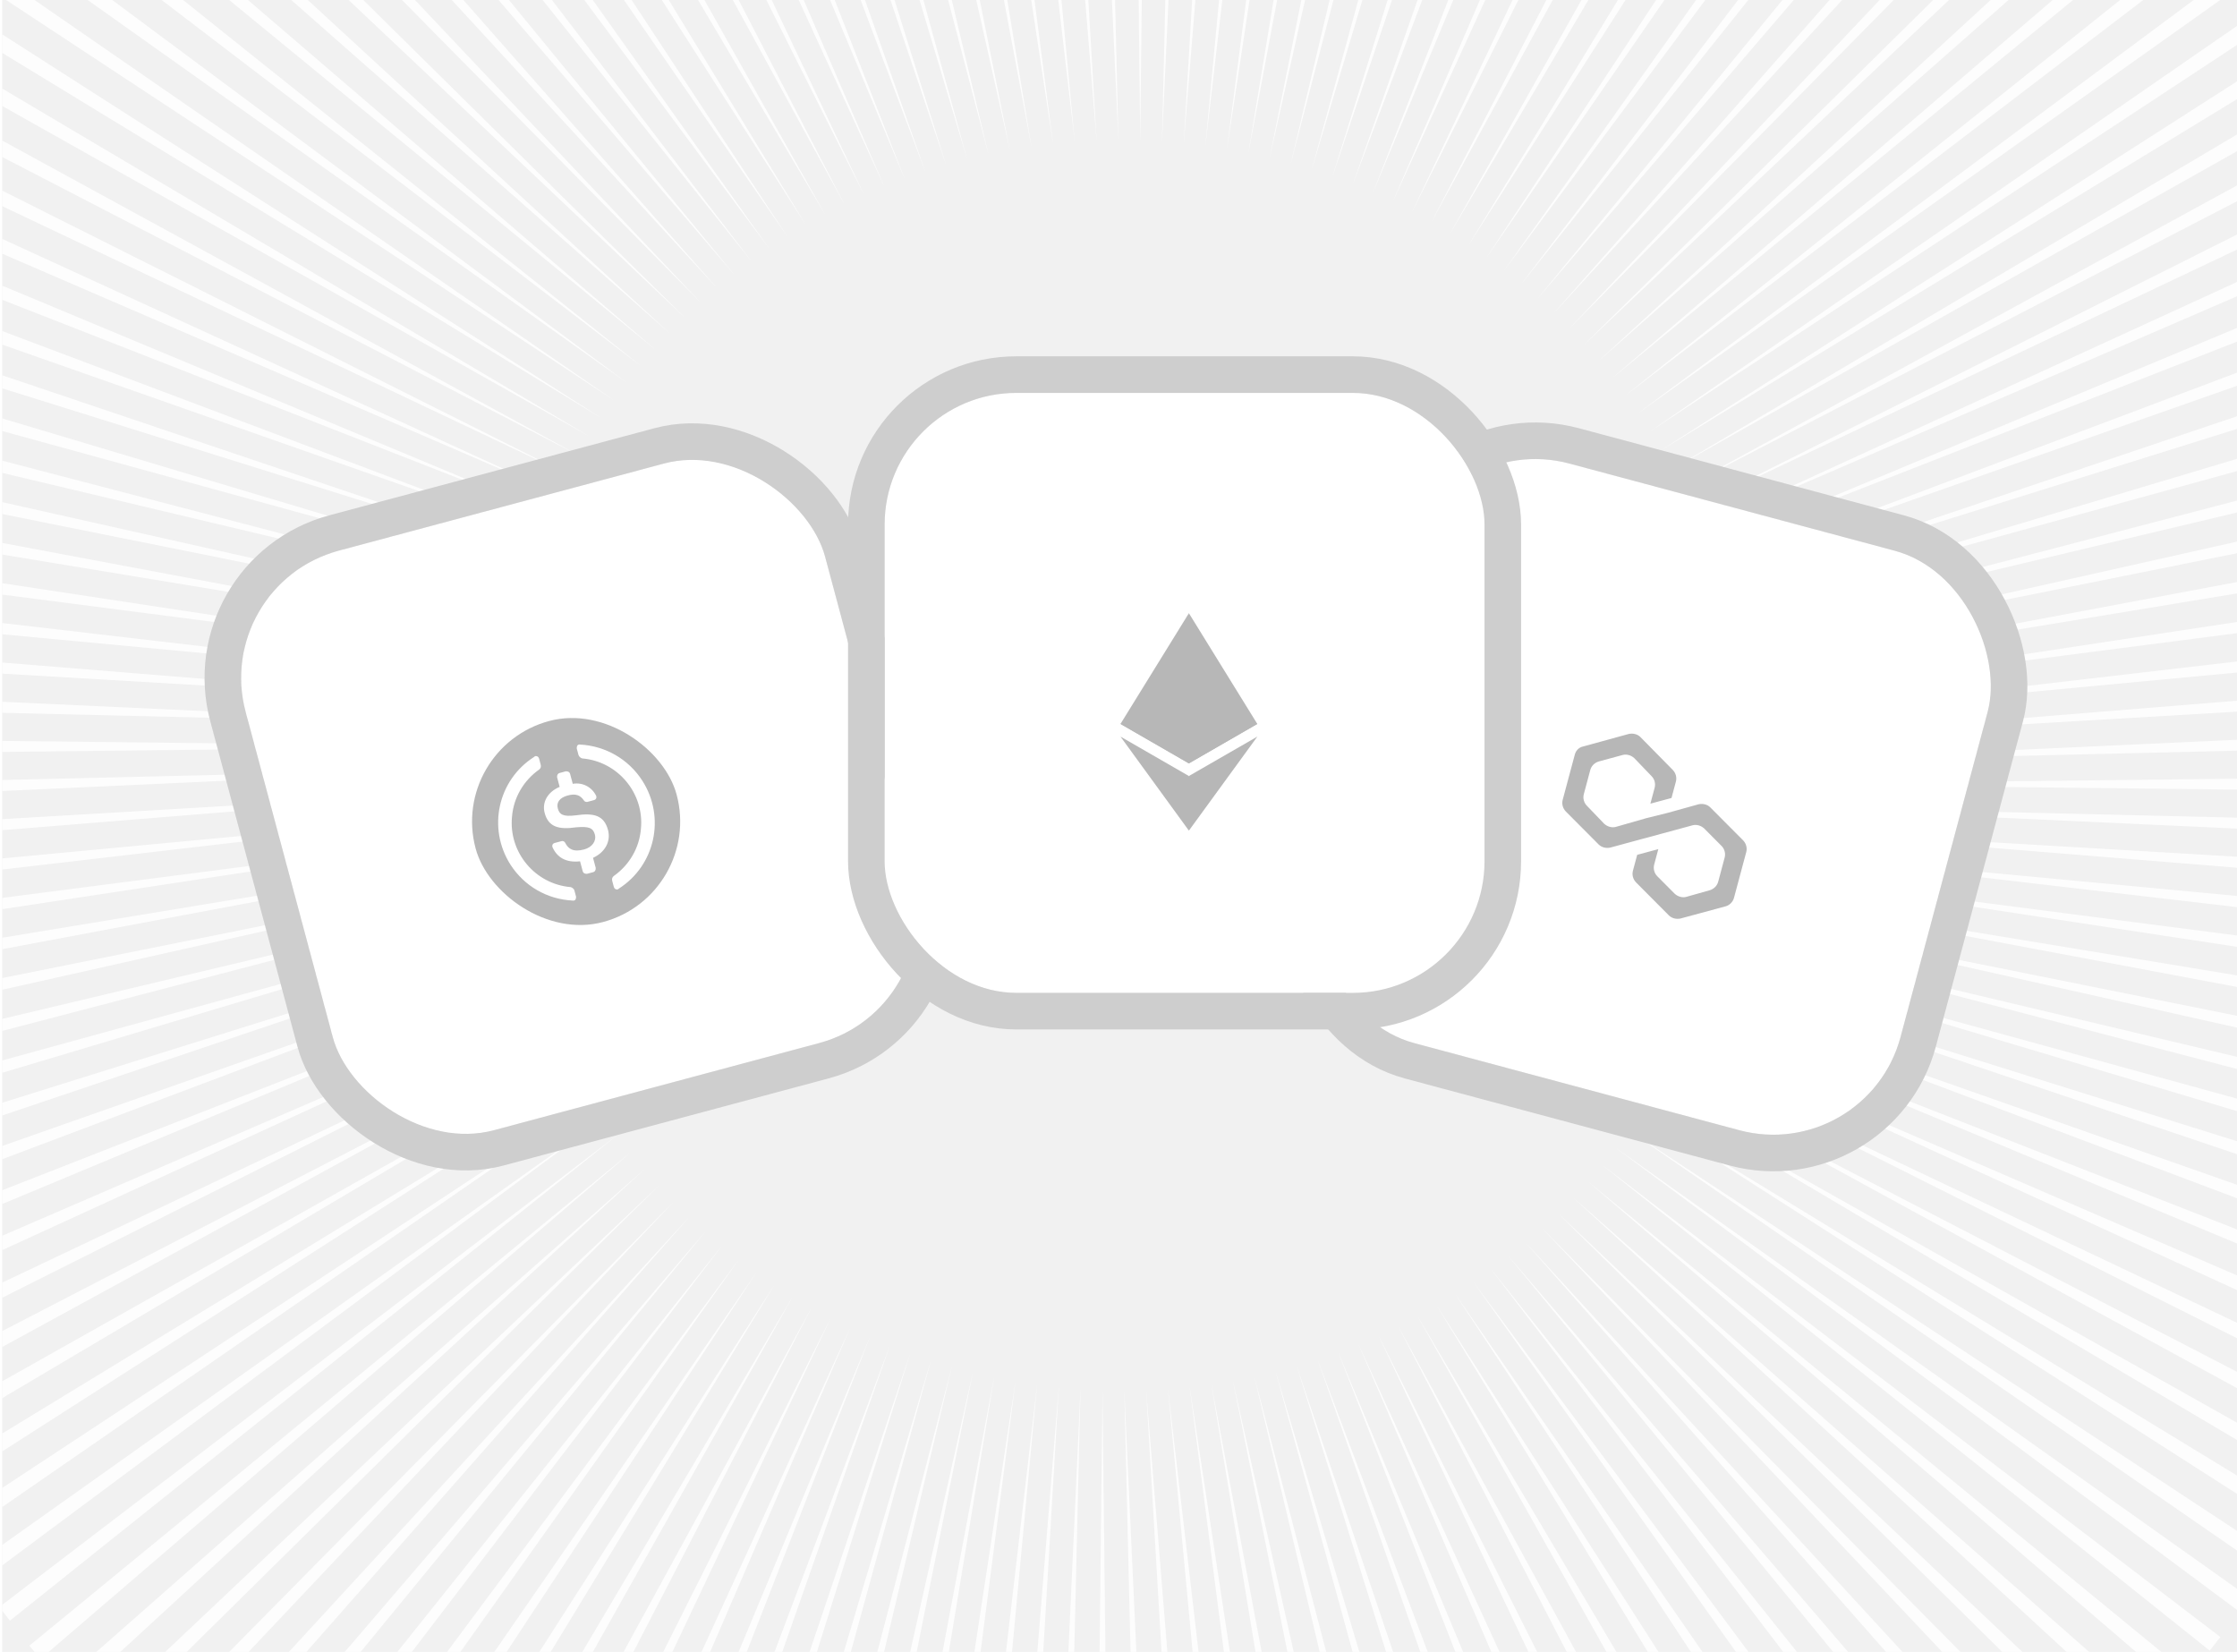 <svg width="344" height="254" viewBox="0 0 344 254" fill="none" xmlns="http://www.w3.org/2000/svg">
<g clip-path="url(#clip0_1136_557)">
<rect width="343.667" height="254" transform="translate(0.333)" fill="#F1F1F1"/>
<path d="M169.54 213.739L170.868 333.384H168.211L169.54 213.739Z" fill="#FDFDFD"/>
<path d="M172.894 213.781L178.397 333.307L175.742 333.399L172.894 213.781Z" fill="#FDFDFD"/>
<path d="M176.247 213.704L185.918 332.964L183.268 333.15L176.247 213.704Z" fill="#FDFDFD"/>
<path d="M179.598 213.513L193.425 332.363L190.783 332.641L179.598 213.513Z" fill="#FDFDFD"/>
<path d="M182.935 213.202L200.902 331.497L198.271 331.867L182.935 213.202Z" fill="#FDFDFD"/>
<path d="M186.27 212.778L208.355 330.374L205.738 330.835L186.27 212.778Z" fill="#FDFDFD"/>
<path d="M189.579 212.234L215.754 328.987L213.156 329.54L189.579 212.234Z" fill="#FDFDFD"/>
<path d="M192.862 211.577L223.096 327.346L220.518 327.988L192.862 211.577Z" fill="#FDFDFD"/>
<path d="M196.133 210.806L230.388 325.449L227.834 326.182L196.133 210.806Z" fill="#FDFDFD"/>
<path d="M199.364 209.922L237.6 323.3L235.073 324.121L199.364 209.922Z" fill="#FDFDFD"/>
<path d="M202.57 208.925L244.739 320.899L242.243 321.808L202.57 208.925Z" fill="#FDFDFD"/>
<path d="M205.739 207.82L251.79 318.255L249.327 319.25L205.739 207.82Z" fill="#FDFDFD"/>
<path d="M208.857 206.602L258.735 315.362L256.308 316.443L208.857 206.602Z" fill="#FDFDFD"/>
<path d="M211.939 205.278L265.582 312.231L263.194 313.396L211.939 205.278Z" fill="#FDFDFD"/>
<path d="M214.971 203.846L272.313 308.862L269.967 310.109L214.971 203.846Z" fill="#FDFDFD"/>
<path d="M217.952 202.307L278.925 305.258L276.624 306.586L217.952 202.307Z" fill="#FDFDFD"/>
<path d="M220.885 200.667L285.413 301.427L283.16 302.835L220.885 200.667Z" fill="#FDFDFD"/>
<path d="M223.755 198.926L291.761 297.373L289.558 298.859L223.755 198.926Z" fill="#FDFDFD"/>
<path d="M226.552 197.085L297.952 293.099L295.803 294.66L226.552 197.085Z" fill="#FDFDFD"/>
<path d="M229.289 195.149L303.996 288.612L301.902 290.248L229.289 195.149Z" fill="#FDFDFD"/>
<path d="M231.951 193.118L309.875 283.917L307.84 285.625L231.951 193.118Z" fill="#FDFDFD"/>
<path d="M234.553 190.999L315.598 279.023L313.624 280.801L234.553 190.999Z" fill="#FDFDFD"/>
<path d="M237.081 188.784L321.148 273.927L319.237 275.772L237.081 188.784Z" fill="#FDFDFD"/>
<path d="M239.524 186.488L326.511 268.644L324.666 270.555L239.524 186.488Z" fill="#FDFDFD"/>
<path d="M241.881 184.102L331.683 263.173L329.905 265.147L241.881 184.102Z" fill="#FDFDFD"/>
<path d="M244.154 181.635L336.661 257.523L334.953 259.558L244.154 181.635Z" fill="#FDFDFD"/>
<path d="M246.341 179.09L341.44 251.704L339.804 253.797L246.341 179.09Z" fill="#FDFDFD"/>
<path d="M248.444 176.476L346.019 245.726L344.457 247.876L248.444 176.476Z" fill="#FDFDFD"/>
<path d="M250.449 173.784L350.381 239.588L348.895 241.79L250.449 173.784Z" fill="#FDFDFD"/>
<path d="M252.817 171.3L354.985 233.575L353.577 235.828L252.817 171.3Z" fill="#FDFDFD"/>
<path d="M254.168 168.209L358.448 226.881L357.119 229.182L254.168 168.209Z" fill="#FDFDFD"/>
<path d="M255.883 165.325L362.147 220.322L360.899 222.668L255.883 165.325Z" fill="#FDFDFD"/>
<path d="M257.502 162.383L365.62 213.638L364.455 216.025L257.502 162.383Z" fill="#FDFDFD"/>
<path d="M259.011 159.388L368.852 206.839L367.771 209.266L259.011 159.388Z" fill="#FDFDFD"/>
<path d="M260.412 156.341L371.842 199.929L370.846 202.393L260.412 156.341Z" fill="#FDFDFD"/>
<path d="M261.703 153.249L374.587 192.921L373.678 195.418L261.703 153.249Z" fill="#FDFDFD"/>
<path d="M262.887 150.11L377.086 185.818L376.265 188.345L262.887 150.11Z" fill="#FDFDFD"/>
<path d="M263.963 146.93L379.339 178.632L378.606 181.185L263.963 146.93Z" fill="#FDFDFD"/>
<path d="M264.93 143.717L381.342 171.372L380.699 173.95L264.93 143.717Z" fill="#FDFDFD"/>
<path d="M265.776 140.469L383.082 164.045L382.53 166.644L265.776 140.469Z" fill="#FDFDFD"/>
<path d="M266.514 137.199L384.572 156.667L384.111 159.284L266.514 137.199Z" fill="#FDFDFD"/>
<path d="M267.132 133.907L385.797 149.243L385.428 151.874L267.132 133.907Z" fill="#FDFDFD"/>
<path d="M267.643 130.593L386.771 141.779L386.493 144.421L267.643 130.593Z" fill="#FDFDFD"/>
<path d="M268.033 127.263L387.478 134.284L387.293 136.934L268.033 127.263Z" fill="#FDFDFD"/>
<path d="M268.315 123.923L387.933 126.771L387.84 129.426L268.315 123.923Z" fill="#FDFDFD"/>
<path d="M268.477 120.573L388.121 119.244L388.121 121.901L268.477 120.573Z" fill="#FDFDFD"/>
<path d="M268.52 117.218L388.045 111.715L388.138 114.37L268.52 117.218Z" fill="#FDFDFD"/>
<path d="M268.442 113.866L387.702 104.195L387.888 106.845L268.442 113.866Z" fill="#FDFDFD"/>
<path d="M268.245 110.521L387.095 96.694L387.373 99.336L268.245 110.521Z" fill="#FDFDFD"/>
<path d="M267.94 107.184L386.235 89.217L386.605 91.848L267.94 107.184Z" fill="#FDFDFD"/>
<path d="M267.516 103.855L385.112 81.771L385.573 84.387L267.516 103.855Z" fill="#FDFDFD"/>
<path d="M266.972 100.546L383.726 74.371L384.278 76.97L266.972 100.546Z" fill="#FDFDFD"/>
<path d="M266.32 97.256L382.089 67.023L382.732 69.601L266.32 97.256Z" fill="#FDFDFD"/>
<path d="M265.55 93.993L380.193 59.737L380.926 62.291L265.55 93.993Z" fill="#FDFDFD"/>
<path d="M264.672 90.755L378.05 52.519L378.871 55.046L264.672 90.755Z" fill="#FDFDFD"/>
<path d="M263.675 87.549L375.649 45.38L376.558 47.876L263.675 87.549Z" fill="#FDFDFD"/>
<path d="M262.57 84.38L373.005 38.329L374 40.792L262.57 84.38Z" fill="#FDFDFD"/>
<path d="M261.358 81.255L370.118 31.378L371.199 33.805L261.358 81.255Z" fill="#FDFDFD"/>
<path d="M260.039 78.174L366.993 24.532L368.158 26.92L260.039 78.174Z" fill="#FDFDFD"/>
<path d="M258.601 75.143L363.617 17.8L364.865 20.146L258.601 75.143Z" fill="#FDFDFD"/>
<path d="M257.069 72.161L360.02 11.188L361.348 13.489L257.069 72.161Z" fill="#FDFDFD"/>
<path d="M255.428 69.234L356.189 4.706L357.597 6.959L255.428 69.234Z" fill="#FDFDFD"/>
<path d="M253.694 66.369L352.141 -1.636L353.627 0.566L253.694 66.369Z" fill="#FDFDFD"/>
<path d="M251.853 63.566L347.867 -7.834L349.429 -5.684L251.853 63.566Z" fill="#FDFDFD"/>
<path d="M249.917 60.83L343.38 -13.877L345.016 -11.784L249.917 60.83Z" fill="#FDFDFD"/>
<path d="M247.886 58.161L338.685 -19.762L340.393 -17.727L247.886 58.161Z" fill="#FDFDFD"/>
<path d="M245.76 55.566L333.784 -25.479L335.562 -23.505L245.76 55.566Z" fill="#FDFDFD"/>
<path d="M243.552 53.044L328.694 -31.023L330.539 -29.112L243.552 53.044Z" fill="#FDFDFD"/>
<path d="M241.249 50.602L323.406 -36.386L325.317 -34.541L241.249 50.602Z" fill="#FDFDFD"/>
<path d="M238.864 48.238L317.935 -41.564L319.909 -39.786L238.864 48.238Z" fill="#FDFDFD"/>
<path d="M236.396 45.96L312.285 -46.547L314.32 -44.84L236.396 45.96Z" fill="#FDFDFD"/>
<path d="M233.858 43.772L306.471 -51.327L308.565 -49.691L233.858 43.772Z" fill="#FDFDFD"/>
<path d="M231.238 41.676L300.488 -55.9L302.638 -54.338L231.238 41.676Z" fill="#FDFDFD"/>
<path d="M228.546 39.671L294.349 -60.262L296.551 -58.776L228.546 39.671Z" fill="#FDFDFD"/>
<path d="M225.785 37.762L288.061 -64.406L290.314 -62.998L225.785 37.762Z" fill="#FDFDFD"/>
<path d="M222.965 35.951L281.636 -68.329L283.937 -67L222.965 35.951Z" fill="#FDFDFD"/>
<path d="M220.075 34.236L275.072 -72.028L277.418 -70.781L220.075 34.236Z" fill="#FDFDFD"/>
<path d="M217.126 32.624L268.381 -75.494L270.769 -74.33L217.126 32.624Z" fill="#FDFDFD"/>
<path d="M214.132 31.114L261.582 -78.727L264.009 -77.646L214.132 31.114Z" fill="#FDFDFD"/>
<path d="M211.091 29.714L254.679 -81.716L257.143 -80.721L211.091 29.714Z" fill="#FDFDFD"/>
<path d="M208.004 28.416L247.676 -84.468L250.173 -83.559L208.004 28.416Z" fill="#FDFDFD"/>
<path d="M204.871 27.232L240.58 -86.967L243.107 -86.146L204.871 27.232Z" fill="#FDFDFD"/>
<path d="M201.692 26.157L233.393 -89.219L235.947 -88.487L201.692 26.157Z" fill="#FDFDFD"/>
<path d="M198.478 25.19L226.134 -91.222L228.712 -90.579L198.478 25.19Z" fill="#FDFDFD"/>
<path d="M195.231 24.337L218.807 -92.969L221.406 -92.417L195.231 24.337Z" fill="#FDFDFD"/>
<path d="M191.961 23.599L211.429 -94.459L214.045 -93.998L191.961 23.599Z" fill="#FDFDFD"/>
<path d="M188.669 22.974L204.004 -95.691L206.635 -95.321L188.669 22.974Z" fill="#FDFDFD"/>
<path d="M185.355 22.464L196.541 -96.663L199.183 -96.386L185.355 22.464Z" fill="#FDFDFD"/>
<path d="M182.031 22.074L189.052 -97.371L191.703 -97.186L182.031 22.074Z" fill="#FDFDFD"/>
<path d="M178.685 21.798L181.533 -97.82L184.188 -97.727L178.685 21.798Z" fill="#FDFDFD"/>
<path d="M175.34 21.642L174.012 -98.002L176.669 -98.002L175.34 21.642Z" fill="#FDFDFD"/>
<path d="M171.986 21.6L166.482 -97.926L169.138 -98.018L171.986 21.6Z" fill="#FDFDFD"/>
<path d="M168.633 21.677L158.962 -97.583L161.612 -97.768L168.633 21.677Z" fill="#FDFDFD"/>
<path d="M165.282 21.868L151.455 -96.982L154.097 -97.26L165.282 21.868Z" fill="#FDFDFD"/>
<path d="M161.946 22.179L143.979 -96.116L146.61 -96.486L161.946 22.179Z" fill="#FDFDFD"/>
<path d="M158.622 22.604L136.538 -94.993L139.154 -95.454L158.622 22.604Z" fill="#FDFDFD"/>
<path d="M155.313 23.141L129.138 -93.612L131.737 -94.165L155.313 23.141Z" fill="#FDFDFD"/>
<path d="M152.018 23.799L121.784 -91.97L124.362 -92.613L152.018 23.799Z" fill="#FDFDFD"/>
<path d="M148.748 24.57L114.493 -90.074L117.047 -90.806L148.748 24.57Z" fill="#FDFDFD"/>
<path d="M145.516 25.453L107.28 -87.925L109.807 -88.746L145.516 25.453Z" fill="#FDFDFD"/>
<path d="M142.311 26.451L100.141 -85.524L102.638 -86.433L142.311 26.451Z" fill="#FDFDFD"/>
<path d="M139.141 27.555L93.09 -82.88L95.553 -83.875L139.141 27.555Z" fill="#FDFDFD"/>
<path d="M136.023 28.773L86.145 -79.987L88.572 -81.068L136.023 28.773Z" fill="#FDFDFD"/>
<path d="M132.942 30.098L79.299 -76.856L81.687 -78.02L132.942 30.098Z" fill="#FDFDFD"/>
<path d="M129.91 31.53L72.568 -73.487L74.913 -74.734L129.91 31.53Z" fill="#FDFDFD"/>
<path d="M126.928 33.062L65.956 -69.889L68.257 -71.217L126.928 33.062Z" fill="#FDFDFD"/>
<path d="M123.996 34.702L59.468 -66.058L61.721 -67.466L123.996 34.702Z" fill="#FDFDFD"/>
<path d="M121.125 36.443L53.119 -62.004L55.322 -63.49L121.125 36.443Z" fill="#FDFDFD"/>
<path d="M118.327 38.284L46.927 -57.73L49.077 -59.291L118.327 38.284Z" fill="#FDFDFD"/>
<path d="M115.592 40.22L40.885 -53.243L42.978 -54.879L115.592 40.22Z" fill="#FDFDFD"/>
<path d="M112.929 42.251L35.006 -48.548L37.041 -50.256L112.929 42.251Z" fill="#FDFDFD"/>
<path d="M110.328 44.371L29.283 -43.654L31.257 -45.431L110.328 44.371Z" fill="#FDFDFD"/>
<path d="M107.812 46.585L23.744 -38.557L25.655 -40.403L107.812 46.585Z" fill="#FDFDFD"/>
<path d="M105.369 48.882L18.381 -33.275L20.227 -35.186L105.369 48.882Z" fill="#FDFDFD"/>
<path d="M103.012 51.267L13.21 -27.804L14.987 -29.778L103.012 51.267Z" fill="#FDFDFD"/>
<path d="M100.739 53.729L8.232 -22.16L9.939 -24.195L100.739 53.729Z" fill="#FDFDFD"/>
<path d="M98.552 56.273L3.453 -16.341L5.088 -18.434L98.552 56.273Z" fill="#FDFDFD"/>
<path d="M96.449 58.888L-1.126 -10.363L0.435 -12.512L96.449 58.888Z" fill="#FDFDFD"/>
<path d="M94.444 61.573L-5.489 -4.23L-4.003 -6.433L94.444 61.573Z" fill="#FDFDFD"/>
<path d="M92.536 64.328L-9.633 2.053L-8.225 -0.2L92.536 64.328Z" fill="#FDFDFD"/>
<path d="M90.724 67.148L-13.555 8.476L-12.227 6.175L90.724 67.148Z" fill="#FDFDFD"/>
<path d="M89.009 70.032L-17.254 15.035L-16.007 12.689L89.009 70.032Z" fill="#FDFDFD"/>
<path d="M87.403 72.974L-20.715 21.72L-19.551 19.332L87.403 72.974Z" fill="#FDFDFD"/>
<path d="M85.894 75.969L-23.947 28.519L-22.867 26.091L85.894 75.969Z" fill="#FDFDFD"/>
<path d="M84.493 79.016L-26.937 35.428L-25.942 32.964L84.493 79.016Z" fill="#FDFDFD"/>
<path d="M83.201 82.109L-29.683 42.436L-28.774 39.94L83.201 82.109Z" fill="#FDFDFD"/>
<path d="M82.017 85.248L-32.182 49.539L-31.361 47.012L82.017 85.248Z" fill="#FDFDFD"/>
<path d="M80.942 88.421L-34.434 56.72L-33.701 54.166L80.942 88.421Z" fill="#FDFDFD"/>
<path d="M79.975 91.629L-36.437 63.973L-35.795 61.395L79.975 91.629Z" fill="#FDFDFD"/>
<path d="M79.128 94.871L-38.178 71.294L-37.626 68.696L79.128 94.871Z" fill="#FDFDFD"/>
<path d="M78.39 98.14L-39.668 78.672L-39.206 76.056L78.39 98.14Z" fill="#FDFDFD"/>
<path d="M77.772 101.432L-40.893 86.096L-40.523 83.465L77.772 101.432Z" fill="#FDFDFD"/>
<path d="M77.261 104.746L-41.867 93.561L-41.589 90.918L77.261 104.746Z" fill="#FDFDFD"/>
<path d="M76.871 108.076L-42.574 101.055L-42.389 98.405L76.871 108.076Z" fill="#FDFDFD"/>
<path d="M76.59 111.416L-43.028 108.568L-42.935 105.913L76.59 111.416Z" fill="#FDFDFD"/>
<path d="M76.428 114.767L-43.217 116.095L-43.217 113.438L76.428 114.767Z" fill="#FDFDFD"/>
<path d="M76.386 118.121L-43.14 123.624L-43.233 120.969L76.386 118.121Z" fill="#FDFDFD"/>
<path d="M76.463 121.474L-42.798 131.145L-42.983 128.495L76.463 121.474Z" fill="#FDFDFD"/>
<path d="M76.659 124.818L-42.191 138.646L-42.469 136.004L76.659 124.818Z" fill="#FDFDFD"/>
<path d="M76.965 128.155L-41.331 146.122L-41.701 143.491L76.965 128.155Z" fill="#FDFDFD"/>
<path d="M77.389 131.478L-40.207 153.563L-40.668 150.946L77.389 131.478Z" fill="#FDFDFD"/>
<path d="M77.933 134.788L-38.821 160.963L-39.373 158.364L77.933 134.788Z" fill="#FDFDFD"/>
<path d="M78.584 138.077L-37.185 168.311L-37.828 165.733L78.584 138.077Z" fill="#FDFDFD"/>
<path d="M79.354 141.341L-35.289 175.596L-36.022 173.042L79.354 141.341Z" fill="#FDFDFD"/>
<path d="M80.233 144.573L-33.145 182.808L-33.967 180.281L80.233 144.573Z" fill="#FDFDFD"/>
<path d="M81.231 147.773L-30.744 189.942L-31.653 187.445L81.231 147.773Z" fill="#FDFDFD"/>
<path d="M82.334 150.935L-28.101 196.987L-29.096 194.523L82.334 150.935Z" fill="#FDFDFD"/>
<path d="M83.547 154.06L-25.214 203.937L-26.294 201.51L83.547 154.06Z" fill="#FDFDFD"/>
<path d="M84.866 157.141L-22.088 210.784L-23.252 208.396L84.866 157.141Z" fill="#FDFDFD"/>
<path d="M86.303 160.173L-18.713 217.515L-19.96 215.17L86.303 160.173Z" fill="#FDFDFD"/>
<path d="M87.836 163.155L-15.115 224.127L-16.443 221.826L87.836 163.155Z" fill="#FDFDFD"/>
<path d="M89.476 166.081L-11.284 230.61L-12.692 228.357L89.476 166.081Z" fill="#FDFDFD"/>
<path d="M91.21 168.946L-7.237 236.952L-8.722 234.749L91.21 168.946Z" fill="#FDFDFD"/>
<path d="M93.052 171.749L-2.962 243.149L-4.523 241L93.052 171.749Z" fill="#FDFDFD"/>
<path d="M94.987 174.485L1.524 249.193L-0.112 247.099L94.987 174.485Z" fill="#FDFDFD"/>
<path d="M97.019 177.154L6.22 255.077L4.512 253.042L97.019 177.154Z" fill="#FDFDFD"/>
<path d="M99.144 179.749L11.12 260.794L9.342 258.82L99.144 179.749Z" fill="#FDFDFD"/>
<path d="M101.353 182.271L16.21 266.339L14.365 264.428L101.353 182.271Z" fill="#FDFDFD"/>
<path d="M103.655 184.714L21.499 271.702L19.587 269.856L103.655 184.714Z" fill="#FDFDFD"/>
<path d="M106.04 187.072L26.97 276.874L24.995 275.096L106.04 187.072Z" fill="#FDFDFD"/>
<path d="M108.496 189.344L32.608 281.851L30.573 280.143L108.496 189.344Z" fill="#FDFDFD"/>
<path d="M111.035 191.531L38.421 286.63L36.328 284.995L111.035 191.531Z" fill="#FDFDFD"/>
<path d="M113.643 193.628L44.393 291.203L42.243 289.641L113.643 193.628Z" fill="#FDFDFD"/>
<path d="M116.334 195.633L50.531 295.566L48.328 294.08L116.334 195.633Z" fill="#FDFDFD"/>
<path d="M119.096 197.541L56.82 299.71L54.567 298.302L119.096 197.541Z" fill="#FDFDFD"/>
<path d="M121.915 199.353L63.243 303.632L60.943 302.304L121.915 199.353Z" fill="#FDFDFD"/>
<path d="M124.794 201.068L69.797 307.331L67.451 306.084L124.794 201.068Z" fill="#FDFDFD"/>
<path d="M127.73 202.68L76.475 310.798L74.088 309.633L127.73 202.68Z" fill="#FDFDFD"/>
<path d="M130.725 204.189L83.274 314.03L80.847 312.95L130.725 204.189Z" fill="#FDFDFD"/>
<path d="M133.765 205.59L90.177 317.02L87.714 316.025L133.765 205.59Z" fill="#FDFDFD"/>
<path d="M136.853 206.882L97.18 319.766L94.683 318.857L136.853 206.882Z" fill="#FDFDFD"/>
<path d="M139.985 208.066L104.276 322.265L101.75 321.444L139.985 208.066Z" fill="#FDFDFD"/>
<path d="M143.165 209.141L111.463 324.517L108.909 323.784L143.165 209.141Z" fill="#FDFDFD"/>
<path d="M146.378 210.108L118.722 326.52L116.144 325.877L146.378 210.108Z" fill="#FDFDFD"/>
<path d="M149.614 210.96L126.037 328.267L123.439 327.714L149.614 210.96Z" fill="#FDFDFD"/>
<path d="M152.884 211.699L133.416 329.756L130.799 329.295L152.884 211.699Z" fill="#FDFDFD"/>
<path d="M156.175 212.323L140.839 330.988L138.208 330.618L156.175 212.323Z" fill="#FDFDFD"/>
<path d="M159.489 212.833L148.304 331.961L145.662 331.683L159.489 212.833Z" fill="#FDFDFD"/>
<path d="M162.826 213.223L155.805 332.669L153.155 332.484L162.826 213.223Z" fill="#FDFDFD"/>
<path d="M166.16 213.499L163.312 333.117L160.657 333.024L166.16 213.499Z" fill="#FDFDFD"/>
<g filter="url(#filter0_di_1136_557)">
<rect x="32.534" y="87.912" width="92.25" height="92.25" rx="20.25" transform="rotate(-15 32.534 87.912)" fill="white"/>
<rect x="29.09" y="85.923" width="97.875" height="97.875" rx="23.062" transform="rotate(-15 29.09 85.923)" stroke="#CECECE" stroke-width="5.625"/>
<g filter="url(#filter1_d_1136_557)">
<g clip-path="url(#clip1_1136_557)">
<rect x="68.999" y="109.001" width="32" height="32" rx="16" transform="rotate(-15 68.999 109.001)" fill="white"/>
<path d="M92.736 135.77C101.301 133.475 106.345 124.739 104.05 116.174C101.755 107.609 93.018 102.565 84.454 104.86C75.889 107.155 70.845 115.892 73.14 124.456C75.435 133.021 84.171 138.065 92.736 135.77Z" fill="#B7B7B7"/>
<path d="M93.5 121.623C92.896 119.37 91.337 118.959 88.546 119.362C86.545 119.622 86.021 119.21 85.779 118.309C85.538 117.407 86.026 116.655 87.314 116.31C88.473 116 89.221 116.213 89.802 117.093C89.918 117.269 90.146 117.346 90.339 117.294L91.369 117.018C91.627 116.949 91.768 116.704 91.699 116.447L91.682 116.382C91.045 115.034 89.592 114.25 88.077 114.519L87.662 112.973C87.594 112.715 87.349 112.574 87.009 112.596L86.043 112.855C85.786 112.924 85.644 113.169 85.666 113.508L86.063 114.989C84.2 115.764 83.322 117.38 83.753 118.99C84.323 121.115 85.835 121.607 88.626 121.204C90.515 121.043 91.198 121.274 91.474 122.304C91.75 123.335 91.038 124.285 89.815 124.613C88.141 125.061 87.371 124.508 86.919 123.594C86.786 123.354 86.558 123.276 86.365 123.328L85.27 123.622C85.013 123.691 84.871 123.936 84.94 124.193L84.958 124.258C85.647 125.798 86.987 126.681 89.199 126.434L89.613 127.98C89.682 128.237 89.927 128.378 90.266 128.357L91.232 128.098C91.49 128.029 91.631 127.784 91.609 127.445L91.195 125.899C93.041 125.059 93.966 123.362 93.5 121.623Z" fill="white"/>
<path d="M87.778 130.404C82.272 129.947 78.195 125.034 78.734 119.575C78.975 116.612 80.548 113.982 82.93 112.309C83.153 112.111 83.23 111.883 83.143 111.561L82.902 110.66C82.833 110.402 82.652 110.243 82.377 110.248C82.313 110.265 82.184 110.3 82.137 110.381C76.537 113.953 74.931 121.354 78.502 126.954C80.628 130.249 84.139 132.276 88.055 132.469C88.347 132.529 88.571 132.331 88.566 132.056C88.613 131.975 88.596 131.91 88.561 131.781L88.32 130.88C88.268 130.687 88.006 130.481 87.778 130.404ZM89.221 108.483C88.928 108.424 88.705 108.622 88.71 108.896C88.663 108.978 88.68 109.042 88.715 109.171L88.956 110.073C89.025 110.33 89.287 110.536 89.515 110.613C95.021 111.07 99.098 115.982 98.559 121.441C98.318 124.405 96.745 127.035 94.364 128.708C94.141 128.906 94.064 129.134 94.15 129.456L94.391 130.357C94.46 130.615 94.641 130.774 94.916 130.769C94.98 130.752 95.109 130.717 95.156 130.635C100.756 127.064 102.362 119.663 98.791 114.063C96.648 110.703 93.073 108.694 89.221 108.483Z" fill="white"/>
</g>
</g>
</g>
<g filter="url(#filter2_di_1136_557)">
<rect x="221.786" y="64.036" width="92.25" height="92.25" rx="20.25" transform="rotate(15 221.786 64.036)" fill="white"/>
<rect x="219.797" y="60.592" width="97.875" height="97.875" rx="23.062" transform="rotate(15 219.797 60.592)" stroke="#CECECE" stroke-width="5.625"/>
<g filter="url(#filter3_d_1136_557)">
<path d="M262.999 118.136C262.561 117.701 261.895 117.523 261.223 117.66L256.425 118.992L253.196 119.792L248.471 121.144C247.874 121.301 247.208 121.123 246.695 120.668L244.028 117.891C243.59 117.456 243.378 116.765 243.557 116.099L244.548 112.399C244.707 111.807 245.161 111.294 245.853 111.083L249.531 110.085C250.128 109.928 250.794 110.106 251.307 110.561L253.973 113.338C254.412 113.773 254.624 114.464 254.445 115.13L253.791 117.572L257.039 116.698L257.713 114.181C257.872 113.589 257.735 112.918 257.242 112.389L252.253 107.325C251.815 106.89 251.149 106.711 250.477 106.849L243.457 108.775C242.785 108.912 242.331 109.425 242.172 110.017L240.308 116.974C240.15 117.566 240.287 118.237 240.78 118.766L245.842 123.85C246.281 124.285 246.947 124.464 247.618 124.326L252.323 123.049L255.572 122.174L260.277 120.897C260.874 120.739 261.54 120.918 262.053 121.372L264.739 124.075C265.178 124.51 265.39 125.201 265.211 125.867L264.22 129.568C264.061 130.16 263.606 130.672 262.915 130.884L259.311 131.901C258.714 132.058 258.048 131.88 257.535 131.425L254.848 128.722C254.41 128.288 254.198 127.596 254.377 126.93L255.011 124.562L251.763 125.437L251.108 127.879C250.95 128.471 251.087 129.142 251.58 129.671L256.643 134.756C257.081 135.19 257.747 135.369 258.419 135.231L265.345 133.359C265.943 133.202 266.471 132.709 266.65 132.043L268.534 125.013C268.692 124.421 268.555 123.749 268.062 123.221L262.999 118.136Z" fill="#B7B7B7"/>
</g>
</g>
<g filter="url(#filter4_di_1136_557)">
<rect x="136.034" y="58.411" width="92.25" height="92.25" rx="20.25" fill="white"/>
<rect x="133.222" y="55.599" width="97.875" height="97.875" rx="23.062" stroke="#CECECE" stroke-width="5.625"/>
<g filter="url(#filter5_d_1136_557)">
<path d="M182.826 88.287L182.596 89.048V111.152L182.826 111.376L193.345 105.311L182.826 88.287Z" fill="#B7B7B7"/>
<path d="M182.823 88.287L172.304 105.311L182.823 111.376V100.647V88.287Z" fill="#B7B7B7"/>
<path d="M182.826 113.318L182.696 113.472V121.346L182.826 121.715L193.352 107.257L182.826 113.318Z" fill="#B7B7B7"/>
<path d="M182.823 121.715V113.318L172.304 107.257L182.823 121.715Z" fill="#B7B7B7"/>
<path d="M182.821 111.376L193.34 105.311L182.821 100.647V111.376Z" fill="#B7B7B7"/>
<path d="M172.304 105.311L182.823 111.376V100.647L172.304 105.311Z" fill="#B7B7B7"/>
</g>
</g>
</g>
<defs>
<filter id="filter0_di_1136_557" x="16.454" y="49.955" width="145.144" height="145.143" filterUnits="userSpaceOnUse" color-interpolation-filters="sRGB">
<feFlood flood-opacity="0" result="BackgroundImageFix"/>
<feColorMatrix in="SourceAlpha" type="matrix" values="0 0 0 0 0 0 0 0 0 0 0 0 0 0 0 0 0 0 127 0" result="hardAlpha"/>
<feOffset dy="2"/>
<feGaussianBlur stdDeviation="7.5"/>
<feComposite in2="hardAlpha" operator="out"/>
<feColorMatrix type="matrix" values="0 0 0 0 0 0 0 0 0 0 0 0 0 0 0 0 0 0 0.24 0"/>
<feBlend mode="normal" in2="BackgroundImageFix" result="effect1_dropShadow_1136_557"/>
<feBlend mode="normal" in="SourceGraphic" in2="effect1_dropShadow_1136_557" result="shape"/>
<feColorMatrix in="SourceAlpha" type="matrix" values="0 0 0 0 0 0 0 0 0 0 0 0 0 0 0 0 0 0 127 0" result="hardAlpha"/>
<feOffset/>
<feGaussianBlur stdDeviation="13.5"/>
<feComposite in2="hardAlpha" operator="arithmetic" k2="-1" k3="1"/>
<feColorMatrix type="matrix" values="0 0 0 0 0 0 0 0 0 0 0 0 0 0 0 0 0 0 0.12 0"/>
<feBlend mode="normal" in2="shape" result="effect2_innerShadow_1136_557"/>
</filter>
<filter id="filter1_d_1136_557" x="60.999" y="96.719" width="55.191" height="55.192" filterUnits="userSpaceOnUse" color-interpolation-filters="sRGB">
<feFlood flood-opacity="0" result="BackgroundImageFix"/>
<feColorMatrix in="SourceAlpha" type="matrix" values="0 0 0 0 0 0 0 0 0 0 0 0 0 0 0 0 0 0 127 0" result="hardAlpha"/>
<feOffset dy="4"/>
<feGaussianBlur stdDeviation="4"/>
<feComposite in2="hardAlpha" operator="out"/>
<feColorMatrix type="matrix" values="0 0 0 0 0 0 0 0 0 0 0 0 0 0 0 0 0 0 0.18 0"/>
<feBlend mode="normal" in2="BackgroundImageFix" result="effect1_dropShadow_1136_557"/>
<feBlend mode="normal" in="SourceGraphic" in2="effect1_dropShadow_1136_557" result="shape"/>
</filter>
<filter id="filter2_di_1136_557" x="181.83" y="49.956" width="145.143" height="145.143" filterUnits="userSpaceOnUse" color-interpolation-filters="sRGB">
<feFlood flood-opacity="0" result="BackgroundImageFix"/>
<feColorMatrix in="SourceAlpha" type="matrix" values="0 0 0 0 0 0 0 0 0 0 0 0 0 0 0 0 0 0 127 0" result="hardAlpha"/>
<feOffset dy="2"/>
<feGaussianBlur stdDeviation="7.5"/>
<feComposite in2="hardAlpha" operator="out"/>
<feColorMatrix type="matrix" values="0 0 0 0 0 0 0 0 0 0 0 0 0 0 0 0 0 0 0.24 0"/>
<feBlend mode="normal" in2="BackgroundImageFix" result="effect1_dropShadow_1136_557"/>
<feBlend mode="normal" in="SourceGraphic" in2="effect1_dropShadow_1136_557" result="shape"/>
<feColorMatrix in="SourceAlpha" type="matrix" values="0 0 0 0 0 0 0 0 0 0 0 0 0 0 0 0 0 0 127 0" result="hardAlpha"/>
<feOffset/>
<feGaussianBlur stdDeviation="13.5"/>
<feComposite in2="hardAlpha" operator="arithmetic" k2="-1" k3="1"/>
<feColorMatrix type="matrix" values="0 0 0 0 0 0 0 0 0 0 0 0 0 0 0 0 0 0 0.12 0"/>
<feBlend mode="normal" in2="shape" result="effect2_innerShadow_1136_557"/>
</filter>
<filter id="filter3_d_1136_557" x="232.245" y="102.803" width="44.352" height="44.474" filterUnits="userSpaceOnUse" color-interpolation-filters="sRGB">
<feFlood flood-opacity="0" result="BackgroundImageFix"/>
<feColorMatrix in="SourceAlpha" type="matrix" values="0 0 0 0 0 0 0 0 0 0 0 0 0 0 0 0 0 0 127 0" result="hardAlpha"/>
<feOffset dy="4"/>
<feGaussianBlur stdDeviation="4"/>
<feComposite in2="hardAlpha" operator="out"/>
<feColorMatrix type="matrix" values="0 0 0 0 0 0 0 0 0 0 0 0 0 0 0 0 0 0 0.18 0"/>
<feBlend mode="normal" in2="BackgroundImageFix" result="effect1_dropShadow_1136_557"/>
<feBlend mode="normal" in="SourceGraphic" in2="effect1_dropShadow_1136_557" result="shape"/>
</filter>
<filter id="filter4_di_1136_557" x="115.409" y="39.786" width="133.5" height="133.5" filterUnits="userSpaceOnUse" color-interpolation-filters="sRGB">
<feFlood flood-opacity="0" result="BackgroundImageFix"/>
<feColorMatrix in="SourceAlpha" type="matrix" values="0 0 0 0 0 0 0 0 0 0 0 0 0 0 0 0 0 0 127 0" result="hardAlpha"/>
<feOffset dy="2"/>
<feGaussianBlur stdDeviation="7.5"/>
<feComposite in2="hardAlpha" operator="out"/>
<feColorMatrix type="matrix" values="0 0 0 0 0 0 0 0 0 0 0 0 0 0 0 0 0 0 0.24 0"/>
<feBlend mode="normal" in2="BackgroundImageFix" result="effect1_dropShadow_1136_557"/>
<feBlend mode="normal" in="SourceGraphic" in2="effect1_dropShadow_1136_557" result="shape"/>
<feColorMatrix in="SourceAlpha" type="matrix" values="0 0 0 0 0 0 0 0 0 0 0 0 0 0 0 0 0 0 127 0" result="hardAlpha"/>
<feOffset/>
<feGaussianBlur stdDeviation="13.5"/>
<feComposite in2="hardAlpha" operator="arithmetic" k2="-1" k3="1"/>
<feColorMatrix type="matrix" values="0 0 0 0 0 0 0 0 0 0 0 0 0 0 0 0 0 0 0.12 0"/>
<feBlend mode="normal" in2="shape" result="effect2_innerShadow_1136_557"/>
</filter>
<filter id="filter5_d_1136_557" x="164.304" y="84.287" width="37.048" height="49.428" filterUnits="userSpaceOnUse" color-interpolation-filters="sRGB">
<feFlood flood-opacity="0" result="BackgroundImageFix"/>
<feColorMatrix in="SourceAlpha" type="matrix" values="0 0 0 0 0 0 0 0 0 0 0 0 0 0 0 0 0 0 127 0" result="hardAlpha"/>
<feOffset dy="4"/>
<feGaussianBlur stdDeviation="4"/>
<feComposite in2="hardAlpha" operator="out"/>
<feColorMatrix type="matrix" values="0 0 0 0 0 0 0 0 0 0 0 0 0 0 0 0 0 0 0.18 0"/>
<feBlend mode="normal" in2="BackgroundImageFix" result="effect1_dropShadow_1136_557"/>
<feBlend mode="normal" in="SourceGraphic" in2="effect1_dropShadow_1136_557" result="shape"/>
</filter>
<clipPath id="clip0_1136_557">
<rect width="343.667" height="254" fill="white" transform="translate(0.333)"/>
</clipPath>
<clipPath id="clip1_1136_557">
<rect x="68.999" y="109.001" width="32" height="32" rx="16" transform="rotate(-15 68.999 109.001)" fill="white"/>
</clipPath>
</defs>
</svg>
